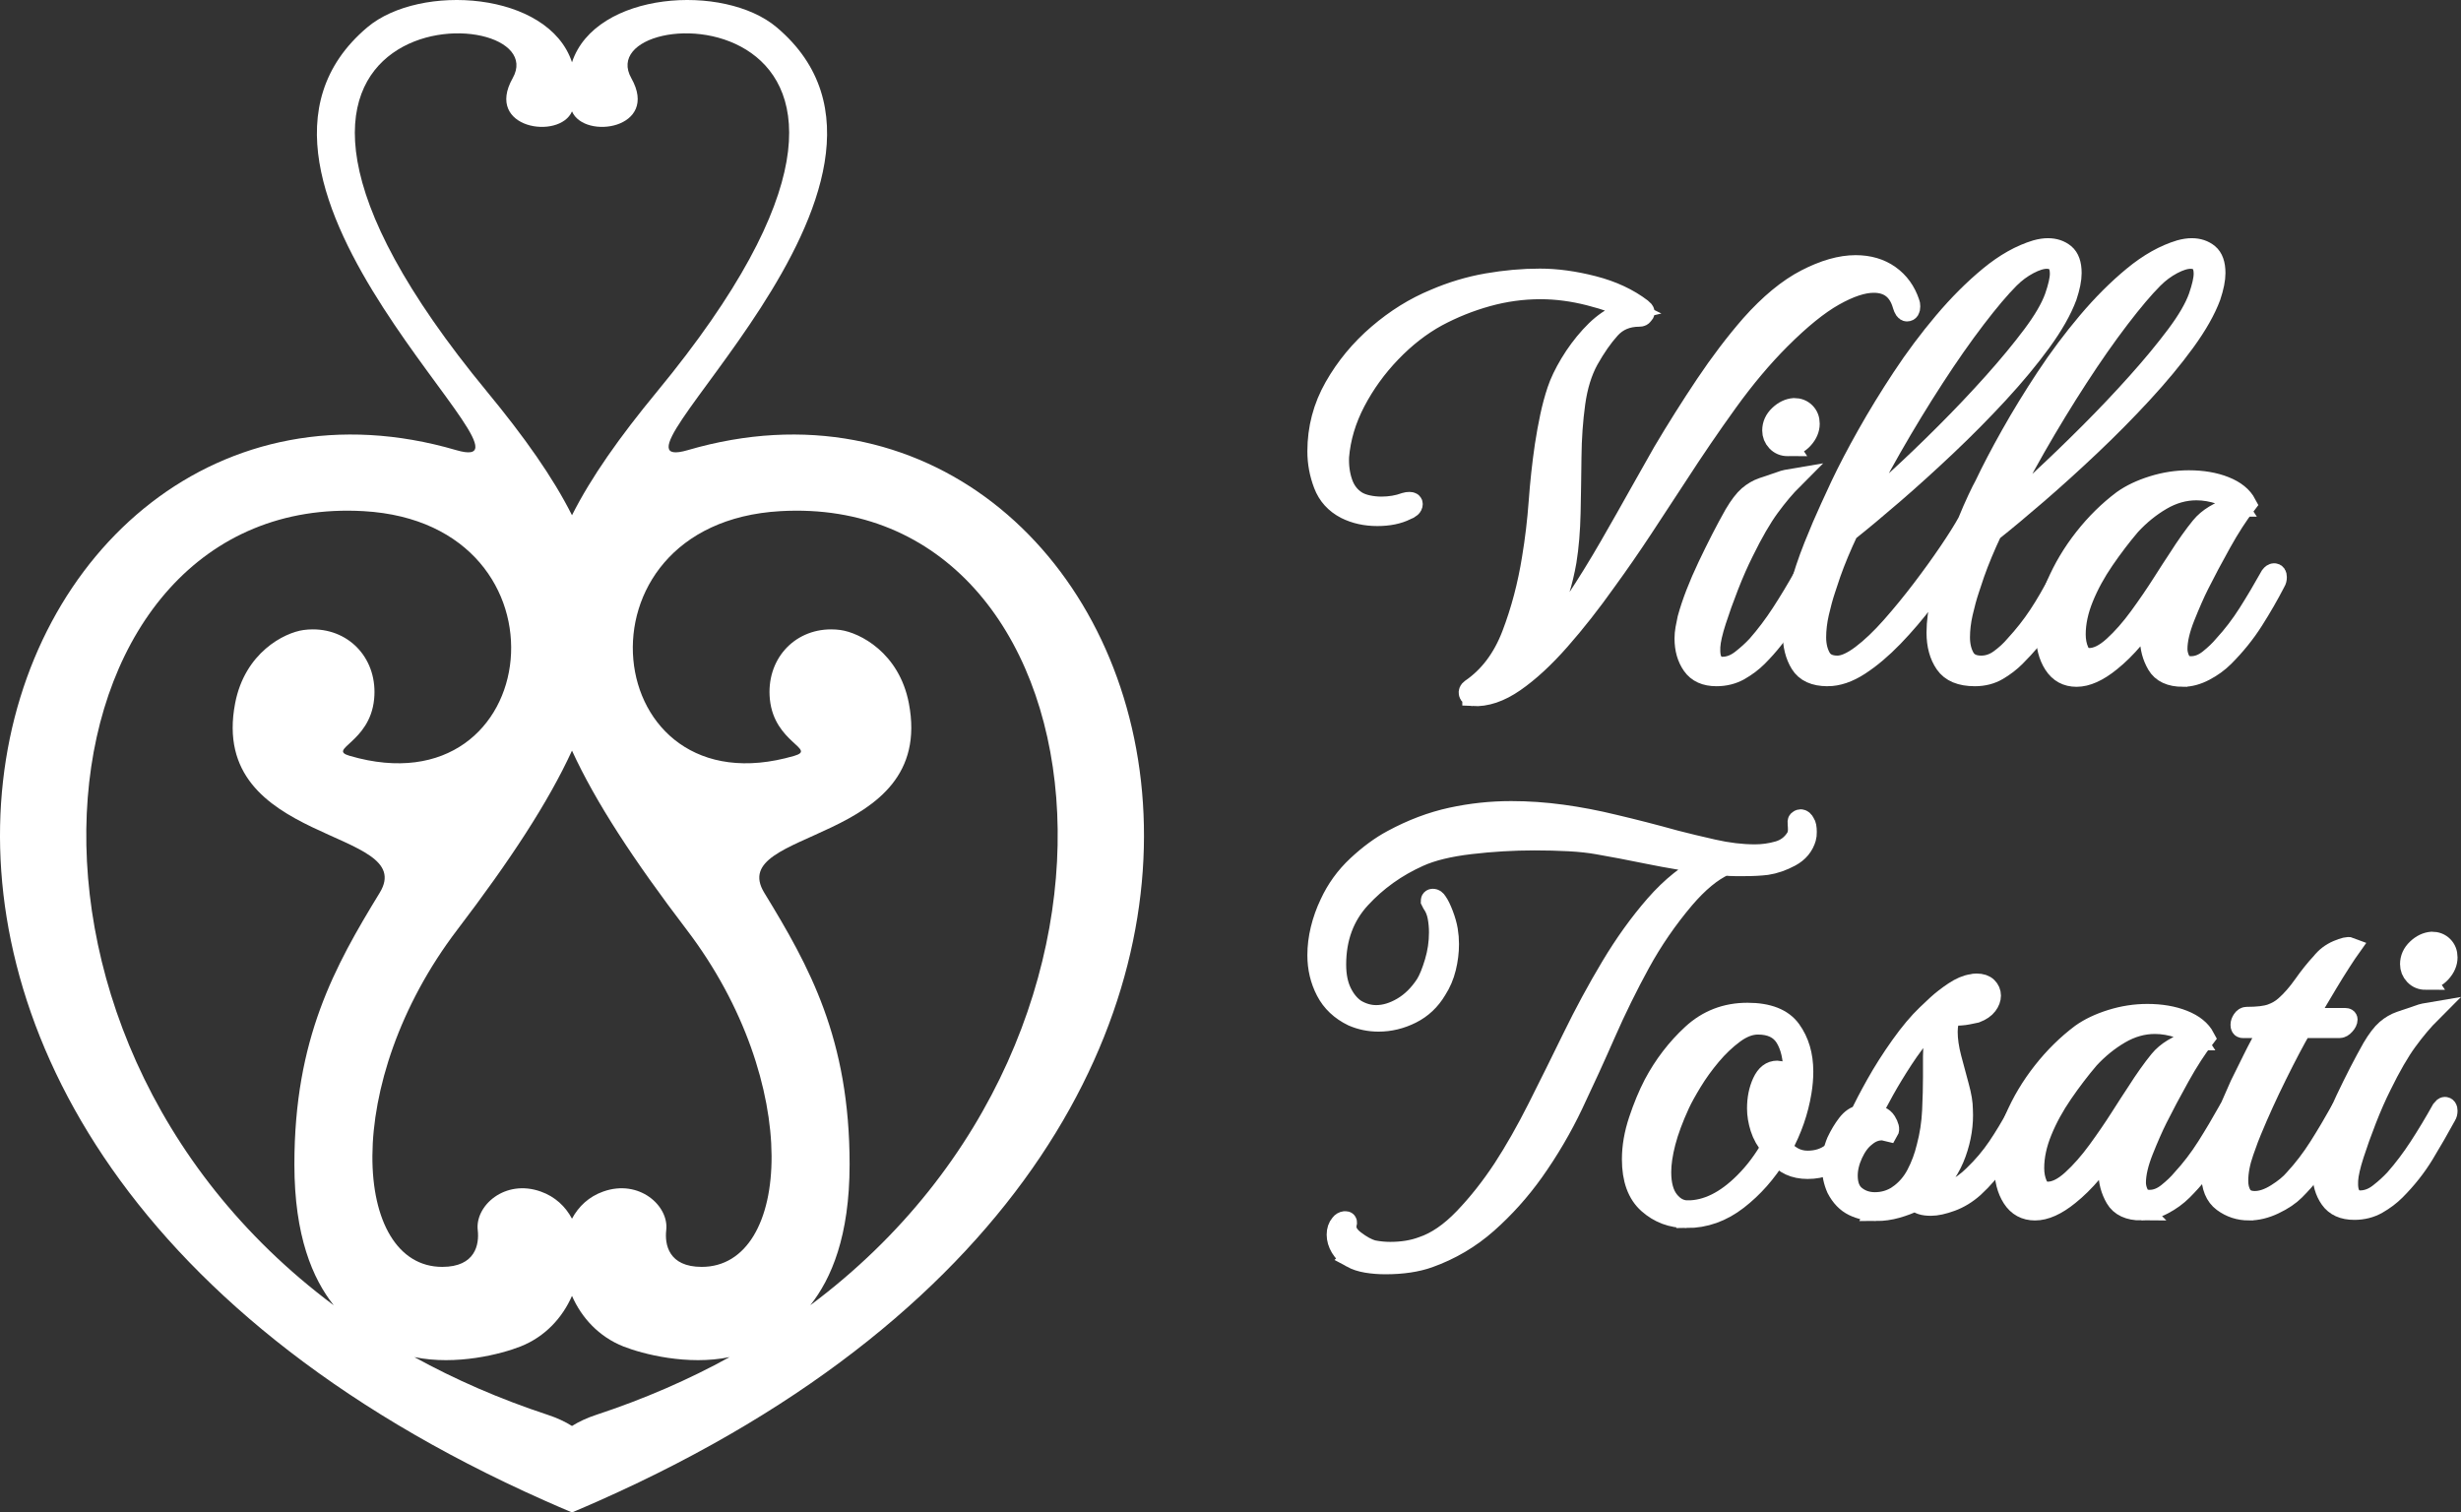 <svg xmlns="http://www.w3.org/2000/svg" id="Livello_2" data-name="Livello 2" viewBox="0 0 714.214 438.939"><rect x="0" y="0" width="714.214" height="438.939" fill="#333333" stroke="none"/><defs><style>      .cls-1, .cls-2, .cls-3 {        fill: #fff;      }      .cls-2 {        stroke-width: 6px;      }      .cls-2, .cls-3 {        stroke: #fff;      }      .cls-3 {        stroke-miterlimit: 10;      }    </style></defs><g id="Layer_1" data-name="Layer 1"><path class="cls-1" d="m199.625,130.63c-30.856,9.02,78.588-78.156,25.767-122.712-15.252-12.866-52.585-10.445-59.391,10.158-6.805-20.602-44.139-23.023-59.391-10.158-52.822,44.557,56.622,131.733,25.767,122.712C-4.178,90.704-90.307,325.156,158.063,435.501c2.607,1.163,5.255,2.305,7.938,3.438,2.683-1.133,5.331-2.275,7.938-3.438,248.37-110.34,162.241-344.797,25.686-304.871Zm-50.834-107.954c-8.29,14.673,13.606,18.015,17.21,9.654,3.604,8.361,25.5,5.018,17.21-9.654-13.46-23.809,103.862-25.898,7.435,91.016-10.812,13.107-19.062,24.755-24.644,35.839-5.582-11.084-13.832-22.731-24.644-35.839C44.929-3.222,162.251-1.133,148.791,22.676Zm-43.238,125.672c62.441,3.589,52.631,87.594-4.062,71.013-6.649-1.943,5.819-3.77,7.082-16.409,1.138-11.381-6.846-20.295-17.778-20.295-.911,0-1.807.06-2.683.181-5.612.775-17.064,6.564-19.877,21.282-7.913,41.396,53.506,36.09,41.96,54.981-13.057,21.367-24.76,42.317-24.76,78.83,0,20.804,5.295,33.156,11.411,40.877C-10.58,298.699,11.013,142.917,105.553,148.348Zm67.449,262.277c-2.638.871-4.988,1.958-7.002,3.221-2.013-1.263-4.359-2.351-7.002-3.221-14.114-4.651-27.015-10.309-38.748-16.772,12.171,2.522,25.263-.886,30.815-3.081,7.168-2.834,12.181-8.386,14.934-14.683,2.753,6.297,7.767,11.849,14.934,14.683,5.552,2.195,18.644,5.602,30.815,3.081-11.733,6.463-24.634,12.121-38.748,16.772Zm30.649-42.951c-9.654,0-10.777-6.544-10.299-10.681.815-7.037-7.857-14.899-18.302-11.179-4.143,1.475-7.143,4.304-9.05,7.872-1.908-3.569-4.908-6.398-9.05-7.872-10.445-3.72-19.117,4.143-18.302,11.179.478,4.138-.644,10.681-10.299,10.681-26.023,0-29.491-53.411,4.369-97.852,15.367-20.169,26.401-36.981,33.282-51.976,6.881,14.995,17.914,31.807,33.282,51.976,33.861,44.441,30.392,97.852,4.369,97.852Zm31.505,11.134c6.116-7.721,11.411-20.074,11.411-40.877,0-36.513-11.703-57.463-24.76-78.83-11.547-18.891,49.872-13.585,41.96-54.981-2.814-14.718-14.265-20.507-19.877-21.282-.876-.121-1.772-.181-2.683-.181-10.933,0-18.916,8.914-17.778,20.295,1.263,12.639,13.731,14.466,7.082,16.409-56.693,16.58-66.503-67.424-4.062-71.013,94.54-5.431,116.134,150.352,8.708,230.46Z"></path><g><g><path class="cls-3" d="m427.378,201.925c-.567,0-.907-.227-1.019-.679-.114-.454.056-.849.51-1.187,5.315-3.621,9.303-8.908,11.961-15.864,2.656-6.957,4.608-14.337,5.854-22.142.904-5.43,1.553-10.885,1.951-16.373.395-5.485.989-10.944,1.782-16.373.45-2.94.96-5.739,1.527-8.398.564-2.656,1.243-5.175,2.036-7.55.789-2.376,2.036-4.977,3.732-7.806,1.696-2.825,3.648-5.456,5.854-7.889,2.205-2.431,4.437-4.268,6.702-5.514,1.921-1.13,3.619-1.866,5.09-2.206-3.168-1.583-7.184-2.995-12.047-4.241-4.865-1.244-9.615-1.867-14.252-1.867-5.205,0-10.35.708-15.439,2.122-5.091,1.415-9.956,3.367-14.592,5.853-4.751,2.603-9.221,6.082-13.404,10.435-4.186,4.356-7.635,9.136-10.35,14.337-2.715,5.203-4.301,10.519-4.751,15.949-.114,2.714.225,5.233,1.018,7.55.79,2.32,2.148,4.1,4.072,5.344.904.567,2.007.992,3.309,1.273,1.299.284,2.629.423,3.987.423,2.486,0,4.806-.395,6.957-1.187.339-.111.734-.169,1.187-.169.564,0,.848.169.848.509,0,.679-.622,1.246-1.866,1.696-2.263,1.132-5.033,1.697-8.313,1.697-3.394,0-6.447-.679-9.162-2.036-3.054-1.583-5.175-3.929-6.363-7.042-1.187-3.11-1.782-6.304-1.782-9.586,0-6.673,1.639-12.896,4.921-18.664,3.279-5.768,7.492-10.858,12.64-15.269,5.146-4.412,10.604-7.806,16.373-10.181,4.976-2.148,10.066-3.675,15.27-4.581,5.201-.904,10.291-1.357,15.269-1.357,4.862,0,10.038.708,15.525,2.121,5.486,1.416,10.151,3.593,13.999,6.533.904.679,1.018,1.246.339,1.696-.114.34-.454.509-1.018.509-3.508,0-6.337,1.189-8.483,3.563-2.151,2.375-4.242,5.373-6.278,8.992-1.925,3.508-3.224,7.72-3.902,12.641-.679,4.92-1.048,10.124-1.103,15.609-.059,5.488-.143,10.859-.254,16.119-.114,5.26-.509,9.984-1.187,14.166-1.019,5.883-2.773,11.597-5.26,17.138-2.49,5.543-6.278,10.578-11.368,15.1,2.826-1.019,5.88-3.364,9.162-7.041,3.28-3.675,6.644-8.115,10.095-13.319,3.449-5.202,6.787-10.605,10.011-16.204,3.224-5.6,6.193-10.83,8.908-15.695,2.715-4.862,4.921-8.765,6.617-11.707,3.959-6.673,8.059-13.176,12.301-19.513,4.241-6.334,8.624-12.102,13.149-17.305,5.43-6.108,10.775-10.519,16.035-13.234,5.259-2.715,10.037-4.072,14.336-4.072,3.845,0,7.126.962,9.841,2.885,2.715,1.925,4.637,4.581,5.77,7.973.111.228.169.568.169,1.019,0,.906-.284,1.357-.848,1.357-.454,0-.849-.565-1.189-1.697-1.246-4.411-4.071-6.617-8.483-6.617-3.167,0-7.014,1.273-11.537,3.818-4.526,2.545-9.729,6.76-15.61,12.64-5.203,5.205-10.293,11.257-15.269,18.155-4.979,6.901-9.841,14.027-14.592,21.378-3.394,5.205-6.787,10.38-10.181,15.525-3.394,5.149-6.901,10.21-10.519,15.186-4.411,6.222-8.881,11.906-13.404,17.051-4.525,5.148-8.907,9.192-13.149,12.131-4.242,2.94-8.287,4.298-12.131,4.072Z"></path><path class="cls-2" d="m427.378,201.925c-.567,0-.907-.227-1.019-.679-.114-.454.056-.849.51-1.187,5.315-3.621,9.303-8.908,11.961-15.864,2.656-6.957,4.608-14.337,5.854-22.142.904-5.43,1.553-10.885,1.951-16.373.395-5.485.989-10.944,1.782-16.373.45-2.94.96-5.739,1.527-8.398.564-2.656,1.243-5.175,2.036-7.55.789-2.376,2.036-4.977,3.732-7.806,1.696-2.825,3.648-5.456,5.854-7.889,2.205-2.431,4.437-4.268,6.702-5.514,1.921-1.13,3.619-1.866,5.09-2.206-3.168-1.583-7.184-2.995-12.047-4.241-4.865-1.244-9.615-1.867-14.252-1.867-5.205,0-10.35.708-15.439,2.122-5.091,1.415-9.956,3.367-14.592,5.853-4.751,2.603-9.221,6.082-13.404,10.435-4.186,4.356-7.635,9.136-10.35,14.337-2.715,5.203-4.301,10.519-4.751,15.949-.114,2.714.225,5.233,1.018,7.55.79,2.32,2.148,4.1,4.072,5.344.904.567,2.007.992,3.309,1.273,1.299.284,2.629.423,3.987.423,2.486,0,4.806-.395,6.957-1.187.339-.111.734-.169,1.187-.169.564,0,.848.169.848.509,0,.679-.622,1.246-1.866,1.696-2.263,1.132-5.033,1.697-8.313,1.697-3.394,0-6.447-.679-9.162-2.036-3.054-1.583-5.175-3.929-6.363-7.042-1.187-3.11-1.782-6.304-1.782-9.586,0-6.673,1.639-12.896,4.921-18.664,3.279-5.768,7.492-10.858,12.64-15.269,5.146-4.412,10.604-7.806,16.373-10.181,4.976-2.148,10.066-3.675,15.27-4.581,5.201-.904,10.291-1.357,15.269-1.357,4.862,0,10.038.708,15.525,2.121,5.486,1.416,10.151,3.593,13.999,6.533.904.679,1.018,1.246.339,1.696-.114.34-.454.509-1.018.509-3.508,0-6.337,1.189-8.483,3.563-2.151,2.375-4.242,5.373-6.278,8.992-1.925,3.508-3.224,7.72-3.902,12.641-.679,4.92-1.048,10.124-1.103,15.609-.059,5.488-.143,10.859-.254,16.119-.114,5.26-.509,9.984-1.187,14.166-1.019,5.883-2.773,11.597-5.26,17.138-2.49,5.543-6.278,10.578-11.368,15.1,2.826-1.019,5.88-3.364,9.162-7.041,3.28-3.675,6.644-8.115,10.095-13.319,3.449-5.202,6.787-10.605,10.011-16.204,3.224-5.6,6.193-10.83,8.908-15.695,2.715-4.862,4.921-8.765,6.617-11.707,3.959-6.673,8.059-13.176,12.301-19.513,4.241-6.334,8.624-12.102,13.149-17.305,5.43-6.108,10.775-10.519,16.035-13.234,5.259-2.715,10.037-4.072,14.336-4.072,3.845,0,7.126.962,9.841,2.885,2.715,1.925,4.637,4.581,5.77,7.973.111.228.169.568.169,1.019,0,.906-.284,1.357-.848,1.357-.454,0-.849-.565-1.189-1.697-1.246-4.411-4.071-6.617-8.483-6.617-3.167,0-7.014,1.273-11.537,3.818-4.526,2.545-9.729,6.76-15.61,12.64-5.203,5.205-10.293,11.257-15.269,18.155-4.979,6.901-9.841,14.027-14.592,21.378-3.394,5.205-6.787,10.38-10.181,15.525-3.394,5.149-6.901,10.21-10.519,15.186-4.411,6.222-8.881,11.906-13.404,17.051-4.525,5.148-8.907,9.192-13.149,12.131-4.242,2.94-8.287,4.298-12.131,4.072Z"></path><path class="cls-3" d="m498.13,196.156c-3.168,0-5.488-1.045-6.957-3.139-1.471-2.091-2.205-4.665-2.205-7.72,0-.904.084-1.837.254-2.799.169-.959.366-1.951.593-2.969,1.244-4.522,3.194-9.586,5.854-15.185,2.656-5.6,5.23-10.605,7.72-15.016,1.469-2.486,2.825-4.268,4.072-5.344,1.243-1.074,2.6-1.866,4.071-2.376,1.469-.509,3.224-1.103,5.26-1.781.565-.226,1.13-.395,1.697-.51.564-.111,1.187-.225,1.866-.339-2.264,2.264-4.555,4.978-6.872,8.143-2.32,3.168-4.835,7.524-7.55,13.065-1.471,2.942-2.914,6.222-4.327,9.841-1.416,3.621-2.63,7.014-3.648,10.18-1.019,3.168-1.586,5.658-1.696,7.466-.115,2.15.169,3.677.848,4.581.679.906,1.583,1.357,2.715,1.357,1.922,0,3.759-.679,5.514-2.036,1.752-1.357,3.309-2.77,4.667-4.242,2.486-2.825,4.835-5.937,7.042-9.332,2.205-3.392,4.382-7.011,6.532-10.858.34-.45.62-.679.849-.679.45,0,.679.34.679,1.019,0,.567-.114,1.018-.34,1.356-2.036,3.733-4.186,7.466-6.447,11.198-2.264,3.733-5.035,7.241-8.313,10.521-1.472,1.471-3.198,2.772-5.175,3.902-1.98,1.129-4.215,1.696-6.702,1.696Zm20.742-66.765c-1.307,0-2.375-.446-3.208-1.336-.833-.891-1.246-1.93-1.246-3.118,0-1.66.652-3.116,1.96-4.364,1.303-1.246,2.731-1.93,4.276-2.05,1.305,0,2.373.416,3.204,1.249.833.832,1.249,1.901,1.249,3.204,0,1.545-.626,3.002-1.872,4.367-1.246,1.365-2.701,2.046-4.364,2.046Z"></path><path class="cls-2" d="m498.13,196.156c-3.168,0-5.488-1.045-6.957-3.139-1.471-2.091-2.205-4.665-2.205-7.72,0-.904.084-1.837.254-2.799.169-.959.366-1.951.593-2.969,1.244-4.522,3.194-9.586,5.854-15.185,2.656-5.6,5.23-10.605,7.72-15.016,1.469-2.486,2.825-4.268,4.072-5.344,1.243-1.074,2.6-1.866,4.071-2.376,1.469-.509,3.224-1.103,5.26-1.781.565-.226,1.13-.395,1.697-.51.564-.111,1.187-.225,1.866-.339-2.264,2.264-4.555,4.978-6.872,8.143-2.32,3.168-4.835,7.524-7.55,13.065-1.471,2.942-2.914,6.222-4.327,9.841-1.416,3.621-2.63,7.014-3.648,10.18-1.019,3.168-1.586,5.658-1.696,7.466-.115,2.15.169,3.677.848,4.581.679.906,1.583,1.357,2.715,1.357,1.922,0,3.759-.679,5.514-2.036,1.752-1.357,3.309-2.77,4.667-4.242,2.486-2.825,4.835-5.937,7.042-9.332,2.205-3.392,4.382-7.011,6.532-10.858.34-.45.62-.679.849-.679.45,0,.679.34.679,1.019,0,.567-.114,1.018-.34,1.356-2.036,3.733-4.186,7.466-6.447,11.198-2.264,3.733-5.035,7.241-8.313,10.521-1.472,1.471-3.198,2.772-5.175,3.902-1.98,1.129-4.215,1.696-6.702,1.696Zm20.742-66.765c-1.307,0-2.375-.446-3.208-1.336-.833-.891-1.246-1.93-1.246-3.118,0-1.66.652-3.116,1.96-4.364,1.303-1.246,2.731-1.93,4.276-2.05,1.305,0,2.373.416,3.204,1.249.833.832,1.249,1.901,1.249,3.204,0,1.545-.626,3.002-1.872,4.367-1.246,1.365-2.701,2.046-4.364,2.046Z"></path><path class="cls-3" d="m530.366,196.156c-3.732,0-6.336-1.187-7.805-3.562-1.471-2.376-2.206-5.316-2.206-8.823,0-3.732.594-7.805,1.782-12.216,1.187-4.412,2.63-8.739,4.327-12.98,1.697-4.242,3.28-7.945,4.751-11.114,1.469-3.165,2.486-5.371,3.054-6.617,2.036-4.297,4.581-9.162,7.636-14.592,3.054-5.429,6.447-10.97,10.18-16.627,3.733-5.655,7.747-11.028,12.047-16.119,4.297-5.09,8.708-9.501,13.234-13.234,4.522-3.732,9.048-6.277,13.573-7.635,1.244-.34,2.376-.509,3.394-.509,1.922,0,3.534.538,4.835,1.612,1.3,1.076,1.952,2.913,1.952,5.514,0,1.811-.454,4.072-1.357,6.786-1.471,3.961-3.961,8.344-7.466,13.15-3.507,4.81-7.635,9.786-12.386,14.931-4.751,5.149-9.756,10.21-15.016,15.186-5.26,4.978-10.379,9.616-15.355,13.913-4.978,4.3-9.391,7.975-13.234,11.028-1.018,2.15-1.951,4.242-2.799,6.278-.849,2.035-1.612,4.016-2.291,5.937-.34,1.019-.849,2.546-1.527,4.581-.679,2.036-1.301,4.301-1.866,6.787-.567,2.49-.849,4.865-.849,7.126,0,2.265.451,4.215,1.357,5.854.904,1.641,2.545,2.46,4.921,2.46,1.922,0,4.268-1.045,7.041-3.139,2.77-2.091,5.655-4.835,8.653-8.229,2.995-3.394,5.937-6.983,8.822-10.774,2.885-3.789,5.514-7.437,7.89-10.944,2.375-3.505,4.183-6.389,5.429-8.653,1.019-2.486,1.979-4.692,2.885-6.617.904-1.921,1.583-3.279,2.036-4.072,2.036-4.297,4.581-9.162,7.635-14.592,3.055-5.429,6.448-10.97,10.181-16.627,3.732-5.655,7.746-11.028,12.047-16.119,4.297-5.09,8.708-9.502,13.234-13.234,4.522-3.732,9.047-6.277,13.573-7.635,1.244-.34,2.375-.509,3.394-.509,1.921,0,3.533.538,4.835,1.612,1.299,1.076,1.951,2.913,1.951,5.514,0,1.811-.452,4.072-1.356,6.786-1.472,3.961-3.961,8.344-7.466,13.15-3.507,4.81-7.636,9.786-12.386,14.931-4.751,5.149-9.756,10.21-15.016,15.186-5.26,4.978-10.379,9.616-15.355,13.913-4.979,4.3-9.391,7.975-13.234,11.028-1.017,2.15-1.952,4.242-2.799,6.277-.849,2.036-1.613,4.017-2.291,5.938-.34,1.019-.849,2.546-1.527,4.581-.679,2.036-1.301,4.301-1.866,6.787-.567,2.49-.849,4.865-.849,7.126,0,2.265.45,4.215,1.357,5.854.904,1.641,2.545,2.46,4.921,2.46,1.921,0,3.732-.621,5.429-1.866,1.697-1.244,3.166-2.601,4.411-4.072,2.601-2.826,4.892-5.74,6.873-8.739,1.978-2.995,3.928-6.362,5.853-10.095.451-.79.79-1.187,1.019-1.187.225,0,.339.34.339,1.017,0,1.019-.227,2.095-.679,3.225-2.15,3.961-4.1,7.295-5.853,10.01-1.756,2.715-4.271,5.713-7.551,8.993-1.471,1.471-3.167,2.773-5.09,3.902-1.925,1.129-4.13,1.696-6.617,1.696-4.072,0-6.93-1.187-8.568-3.562-1.641-2.376-2.46-5.371-2.46-8.993,0-3.054.45-6.418,1.357-10.095.904-3.674,1.978-7.267,3.224-10.774-2.375,3.507-5.035,7.211-7.975,11.114-2.942,3.902-6.052,7.55-9.332,10.944-3.281,3.392-6.532,6.137-9.755,8.229-3.224,2.094-6.308,3.138-9.248,3.138Zm7.805-45.81c3.505-3.054,7.577-6.702,12.217-10.944,4.636-4.241,9.387-8.794,14.252-13.659,4.862-4.861,9.473-9.726,13.829-14.592,4.353-4.861,8.143-9.442,11.367-13.743,3.225-4.297,5.4-8.03,6.533-11.198,1.019-2.94,1.527-5.201,1.527-6.786,0-2.94-1.302-4.412-3.902-4.412-1.471,0-3.224.539-5.26,1.612-2.036,1.077-3.903,2.46-5.6,4.158-2.715,2.714-5.997,6.59-9.841,11.621-3.847,5.035-7.863,10.775-12.047,17.222-4.186,6.447-8.286,13.178-12.3,20.19-4.017,7.016-7.609,13.858-10.775,20.53Zm41.739,0c3.619-3.054,7.72-6.702,12.301-10.944,4.581-4.241,9.303-8.794,14.167-13.659,4.862-4.861,9.473-9.726,13.827-14.592,4.354-4.861,8.145-9.442,11.368-13.743,3.224-4.297,5.4-8.03,6.533-11.198,1.018-2.94,1.526-5.201,1.526-6.786,0-2.94-1.301-4.412-3.902-4.412-1.471,0-3.224.539-5.26,1.612-2.036,1.077-3.902,2.46-5.599,4.158-2.715,2.714-5.997,6.59-9.841,11.621-3.847,5.035-7.863,10.775-12.047,17.222-4.186,6.447-8.287,13.178-12.301,20.19-4.016,7.016-7.609,13.858-10.774,20.53Z"></path><path class="cls-2" d="m530.366,196.156c-3.732,0-6.336-1.187-7.805-3.562-1.471-2.376-2.206-5.316-2.206-8.823,0-3.732.594-7.805,1.782-12.216,1.187-4.412,2.63-8.739,4.327-12.98,1.697-4.242,3.28-7.945,4.751-11.114,1.469-3.165,2.486-5.371,3.054-6.617,2.036-4.297,4.581-9.162,7.636-14.592,3.054-5.429,6.447-10.97,10.18-16.627,3.733-5.655,7.747-11.028,12.047-16.119,4.297-5.09,8.708-9.501,13.234-13.234,4.522-3.732,9.048-6.277,13.573-7.635,1.244-.34,2.376-.509,3.394-.509,1.922,0,3.534.538,4.835,1.612,1.3,1.076,1.952,2.913,1.952,5.514,0,1.811-.454,4.072-1.357,6.786-1.471,3.961-3.961,8.344-7.466,13.15-3.507,4.81-7.635,9.786-12.386,14.931-4.751,5.149-9.756,10.21-15.016,15.186-5.26,4.978-10.379,9.616-15.355,13.913-4.978,4.3-9.391,7.975-13.234,11.028-1.018,2.15-1.951,4.242-2.799,6.278-.849,2.035-1.612,4.016-2.291,5.937-.34,1.019-.849,2.546-1.527,4.581-.679,2.036-1.301,4.301-1.866,6.787-.567,2.49-.849,4.865-.849,7.126,0,2.265.451,4.215,1.357,5.854.904,1.641,2.545,2.46,4.921,2.46,1.922,0,4.268-1.045,7.041-3.139,2.77-2.091,5.655-4.835,8.653-8.229,2.995-3.394,5.937-6.983,8.822-10.774,2.885-3.789,5.514-7.437,7.89-10.944,2.375-3.505,4.183-6.389,5.429-8.653,1.019-2.486,1.979-4.692,2.885-6.617.904-1.921,1.583-3.279,2.036-4.072,2.036-4.297,4.581-9.162,7.635-14.592,3.055-5.429,6.448-10.97,10.181-16.627,3.732-5.655,7.746-11.028,12.047-16.119,4.297-5.09,8.708-9.502,13.234-13.234,4.522-3.732,9.047-6.277,13.573-7.635,1.244-.34,2.375-.509,3.394-.509,1.921,0,3.533.538,4.835,1.612,1.299,1.076,1.951,2.913,1.951,5.514,0,1.811-.452,4.072-1.356,6.786-1.472,3.961-3.961,8.344-7.466,13.15-3.507,4.81-7.636,9.786-12.386,14.931-4.751,5.149-9.756,10.21-15.016,15.186-5.26,4.978-10.379,9.616-15.355,13.913-4.979,4.3-9.391,7.975-13.234,11.028-1.017,2.15-1.952,4.242-2.799,6.277-.849,2.036-1.613,4.017-2.291,5.938-.34,1.019-.849,2.546-1.527,4.581-.679,2.036-1.301,4.301-1.866,6.787-.567,2.49-.849,4.865-.849,7.126,0,2.265.45,4.215,1.357,5.854.904,1.641,2.545,2.46,4.921,2.46,1.921,0,3.732-.621,5.429-1.866,1.697-1.244,3.166-2.601,4.411-4.072,2.601-2.826,4.892-5.74,6.873-8.739,1.978-2.995,3.928-6.362,5.853-10.095.451-.79.79-1.187,1.019-1.187.225,0,.339.34.339,1.017,0,1.019-.227,2.095-.679,3.225-2.15,3.961-4.1,7.295-5.853,10.01-1.756,2.715-4.271,5.713-7.551,8.993-1.471,1.471-3.167,2.773-5.09,3.902-1.925,1.129-4.13,1.696-6.617,1.696-4.072,0-6.93-1.187-8.568-3.562-1.641-2.376-2.46-5.371-2.46-8.993,0-3.054.45-6.418,1.357-10.095.904-3.674,1.978-7.267,3.224-10.774-2.375,3.507-5.035,7.211-7.975,11.114-2.942,3.902-6.052,7.55-9.332,10.944-3.281,3.392-6.532,6.137-9.755,8.229-3.224,2.094-6.308,3.138-9.248,3.138Zm7.805-45.81c3.505-3.054,7.577-6.702,12.217-10.944,4.636-4.241,9.387-8.794,14.252-13.659,4.862-4.861,9.473-9.726,13.829-14.592,4.353-4.861,8.143-9.442,11.367-13.743,3.225-4.297,5.4-8.03,6.533-11.198,1.019-2.94,1.527-5.201,1.527-6.786,0-2.94-1.302-4.412-3.902-4.412-1.471,0-3.224.539-5.26,1.612-2.036,1.077-3.903,2.46-5.6,4.158-2.715,2.714-5.997,6.59-9.841,11.621-3.847,5.035-7.863,10.775-12.047,17.222-4.186,6.447-8.286,13.178-12.3,20.19-4.017,7.016-7.609,13.858-10.775,20.53Zm41.739,0c3.619-3.054,7.72-6.702,12.301-10.944,4.581-4.241,9.303-8.794,14.167-13.659,4.862-4.861,9.473-9.726,13.827-14.592,4.354-4.861,8.145-9.442,11.368-13.743,3.224-4.297,5.4-8.03,6.533-11.198,1.018-2.94,1.526-5.201,1.526-6.786,0-2.94-1.301-4.412-3.902-4.412-1.471,0-3.224.539-5.26,1.612-2.036,1.077-3.902,2.46-5.599,4.158-2.715,2.714-5.997,6.59-9.841,11.621-3.847,5.035-7.863,10.775-12.047,17.222-4.186,6.447-8.287,13.178-12.301,20.19-4.016,7.016-7.609,13.858-10.774,20.53Z"></path><path class="cls-3" d="m633.524,196.326c-3.621,0-6.108-1.162-7.466-3.478-1.357-2.318-2.036-4.892-2.036-7.72,0-.565.086-1.553.254-2.969.17-1.413.366-2.741.594-3.988-1.585,2.151-3.478,4.526-5.684,7.127-2.206,2.603-4.44,4.808-6.702,6.616-3.622,2.943-6.901,4.412-9.841,4.412-2.83,0-5.005-1.187-6.533-3.564-1.527-2.375-2.291-5.371-2.291-8.992,0-4.637,1.019-9.332,3.055-14.083,2.035-4.751,4.721-9.246,8.059-13.489,3.335-4.241,7.042-7.889,11.113-10.944,2.376-1.696,5.287-3.081,8.739-4.157,3.449-1.074,6.927-1.612,10.434-1.612,3.959,0,7.437.594,10.435,1.782,2.996,1.187,5.061,2.858,6.193,5.005-2.375,3.054-4.81,6.815-7.296,11.283-2.49,4.47-4.64,8.513-6.447,12.131-1.246,2.49-2.603,5.573-4.072,9.248-1.471,3.677-2.206,6.815-2.206,9.416,0,1.132.281,2.265.849,3.394.565,1.132,1.639,1.696,3.224,1.696,1.809,0,3.564-.679,5.26-2.036,1.697-1.357,3.11-2.714,4.242-4.071,2.601-2.826,4.976-5.938,7.126-9.332,2.148-3.394,4.297-7.012,6.447-10.859.34-.45.679-.679,1.019-.679.45,0,.679.34.679,1.019,0,.567-.115,1.018-.34,1.357-1.925,3.732-4.072,7.465-6.447,11.198-2.375,3.732-5.205,7.24-8.483,10.519-1.586,1.585-3.452,2.942-5.6,4.071-2.15,1.13-4.241,1.697-6.277,1.697Zm-27.147-5.26c2.148,0,4.497-1.158,7.041-3.478,2.545-2.318,5.031-5.146,7.465-8.483,2.431-3.336,4.637-6.56,6.617-9.672,1.979-3.11,3.534-5.514,4.667-7.21,2.375-3.733,4.581-6.842,6.617-9.332,2.036-2.486,5.201-4.411,9.501-5.768.226,0,.424-.027.594-.086.17-.055.366-.084.594-.084-1.019-1.583-2.715-2.77-5.091-3.564-2.375-.79-4.695-1.187-6.956-1.187-3.507,0-6.901.962-10.181,2.885-3.282,1.925-6.277,4.355-8.992,7.296-2.603,3.054-5.148,6.391-7.635,10.01-2.49,3.622-4.497,7.296-6.024,11.029-1.526,3.732-2.291,7.295-2.291,10.689,0,1.81.311,3.422.933,4.835.62,1.415,1.668,2.121,3.139,2.121"></path><path class="cls-2" d="m633.524,196.326c-3.621,0-6.108-1.162-7.466-3.478-1.357-2.318-2.036-4.892-2.036-7.72,0-.565.086-1.553.254-2.969.17-1.413.366-2.741.594-3.988-1.585,2.151-3.478,4.526-5.684,7.127-2.206,2.603-4.44,4.808-6.702,6.616-3.622,2.943-6.901,4.412-9.841,4.412-2.83,0-5.005-1.187-6.533-3.564-1.527-2.375-2.291-5.371-2.291-8.992,0-4.637,1.019-9.332,3.055-14.083,2.035-4.751,4.721-9.246,8.059-13.489,3.335-4.241,7.042-7.889,11.113-10.944,2.376-1.696,5.287-3.081,8.739-4.157,3.449-1.074,6.927-1.612,10.434-1.612,3.959,0,7.437.594,10.435,1.782,2.996,1.187,5.061,2.858,6.193,5.005-2.375,3.054-4.81,6.815-7.296,11.283-2.49,4.47-4.64,8.513-6.447,12.131-1.246,2.49-2.603,5.573-4.072,9.248-1.471,3.677-2.206,6.815-2.206,9.416,0,1.132.281,2.265.849,3.394.565,1.132,1.639,1.696,3.224,1.696,1.809,0,3.564-.679,5.26-2.036,1.697-1.357,3.11-2.714,4.242-4.071,2.601-2.826,4.976-5.938,7.126-9.332,2.148-3.394,4.297-7.012,6.447-10.859.34-.45.679-.679,1.019-.679.45,0,.679.34.679,1.019,0,.567-.115,1.018-.34,1.357-1.925,3.732-4.072,7.465-6.447,11.198-2.375,3.732-5.205,7.24-8.483,10.519-1.586,1.585-3.452,2.942-5.6,4.071-2.15,1.13-4.241,1.697-6.277,1.697Zm-27.147-5.26c2.148,0,4.497-1.158,7.041-3.478,2.545-2.318,5.031-5.146,7.465-8.483,2.431-3.336,4.637-6.56,6.617-9.672,1.979-3.11,3.534-5.514,4.667-7.21,2.375-3.733,4.581-6.842,6.617-9.332,2.036-2.486,5.201-4.411,9.501-5.768.226,0,.424-.027.594-.086.17-.055.366-.084.594-.084-1.019-1.583-2.715-2.77-5.091-3.564-2.375-.79-4.695-1.187-6.956-1.187-3.507,0-6.901.962-10.181,2.885-3.282,1.925-6.277,4.355-8.992,7.296-2.603,3.054-5.148,6.391-7.635,10.01-2.49,3.622-4.497,7.296-6.024,11.029-1.526,3.732-2.291,7.295-2.291,10.689,0,1.81.311,3.422.933,4.835.62,1.415,1.668,2.121,3.139,2.121Z"></path></g><g><path class="cls-3" d="m392.257,364.944c-1.357-.679-2.405-1.641-3.139-2.885-.737-1.246-1.103-2.489-1.103-3.732,0-1.246.34-2.264,1.019-3.054.339-.454.763-.708,1.273-.764.509-.057.648.197.423.764-.339,1.696.451,3.279,2.376,4.751,1.921,1.468,3.674,2.43,5.26,2.884,1.696.34,3.394.509,5.09.509,3.505,0,6.617-.509,9.332-1.526,4.072-1.357,8.115-4.131,12.131-8.314,4.014-4.184,7.775-8.934,11.283-14.252,3.394-5.201,6.758-11.114,10.095-17.731,3.336-6.617,6.729-13.459,10.181-20.529,3.449-7.069,7.153-13.913,11.113-20.53,3.959-6.617,8.23-12.556,12.811-17.815,4.581-5.26,9.642-9.303,15.185-12.131-5.543-.679-11.227-1.612-17.051-2.8-5.827-1.187-10.719-2.121-14.677-2.799-2.489-.45-5.318-.763-8.483-.933-3.168-.17-6.506-.254-10.011-.254-6.222,0-12.444.368-18.663,1.103-6.222.737-11.199,1.951-14.932,3.648-6.561,2.942-12.216,6.985-16.967,12.131-4.751,5.148-7.126,11.566-7.126,19.257,0,3.168.536,5.854,1.612,8.059,1.074,2.206,2.46,3.876,4.157,5.005,1.922,1.132,3.902,1.697,5.938,1.697,2.487,0,5.032-.764,7.635-2.291,2.601-1.527,4.862-3.759,6.787-6.703.904-1.469,1.782-3.619,2.63-6.447.848-2.826,1.272-5.71,1.272-8.653,0-1.583-.143-3.11-.424-4.581-.284-1.469-.822-2.77-1.611-3.902l-.34-.679c0-.339.17-.509.509-.509.45,0,.849.284,1.187.849.565.792,1.159,2.009,1.782,3.647.621,1.642,1.045,3.139,1.273,4.497.111.679.196,1.357.254,2.036.055.679.084,1.357.084,2.036,0,2.265-.284,4.554-.849,6.872-.566,2.32-1.471,4.44-2.714,6.363-1.811,3.054-4.242,5.344-7.296,6.872-3.055,1.527-6.222,2.291-9.502,2.291-2.603,0-5.09-.509-7.466-1.527-3.507-1.696-6.081-4.127-7.719-7.295-1.641-3.166-2.46-6.617-2.46-10.351,0-2.486.311-5.005.933-7.55.62-2.545,1.498-5.005,2.63-7.38,1.921-4.184,4.58-7.861,7.975-11.029,3.392-3.165,6.786-5.654,10.18-7.465,5.655-3.054,11.339-5.201,17.052-6.447,5.71-1.244,11.508-1.867,17.391-1.867,4.861,0,9.782.34,14.761,1.019,4.976.679,10.011,1.641,15.1,2.885,5.768,1.357,11.707,2.884,17.815,4.581,3.054.792,6.702,1.669,10.944,2.629,4.242.962,8.285,1.442,12.131,1.442,2.262,0,4.497-.31,6.703-.933,2.205-.62,3.928-1.892,5.174-3.817.451-.679.679-1.527.679-2.545,0-.565-.029-1.103-.084-1.613-.059-.509-.029-.818.084-.933.225-.225.451-.339.679-.339.451,0,.849.339,1.187,1.018.34.454.509,1.302.509,2.545,0,.793-.057,1.357-.169,1.697-.679,2.375-2.179,4.186-4.497,5.43-2.32,1.246-4.61,2.035-6.872,2.375-.907.114-1.895.199-2.969.254-1.076.059-2.179.084-3.308.084h-2.885c-1.019,0-2.036-.055-3.054-.169-3.733,1.696-7.636,4.92-11.707,9.671-4.979,5.883-9.277,12.131-12.896,18.748-3.621,6.617-6.956,13.404-10.011,20.36-3.054,6.957-6.193,13.829-9.416,20.615-3.224,6.787-7.042,13.293-11.453,19.513-3.961,5.543-8.428,10.519-13.404,14.931-4.978,4.411-10.633,7.746-16.967,10.011-3.507,1.244-7.693,1.866-12.556,1.866-1.925,0-3.732-.143-5.43-.424-1.696-.284-3.168-.763-4.411-1.442Z"></path><path class="cls-2" d="m392.257,364.944c-1.357-.679-2.405-1.641-3.139-2.885-.737-1.246-1.103-2.489-1.103-3.732,0-1.246.34-2.264,1.019-3.054.339-.454.763-.708,1.273-.764.509-.057.648.197.423.764-.339,1.696.451,3.279,2.376,4.751,1.921,1.468,3.674,2.43,5.26,2.884,1.696.34,3.394.509,5.09.509,3.505,0,6.617-.509,9.332-1.526,4.072-1.357,8.115-4.131,12.131-8.314,4.014-4.184,7.775-8.934,11.283-14.252,3.394-5.201,6.758-11.114,10.095-17.731,3.336-6.617,6.729-13.459,10.181-20.529,3.449-7.069,7.153-13.913,11.113-20.53,3.959-6.617,8.23-12.556,12.811-17.815,4.581-5.26,9.642-9.303,15.185-12.131-5.543-.679-11.227-1.612-17.051-2.8-5.827-1.187-10.719-2.121-14.677-2.799-2.489-.45-5.318-.763-8.483-.933-3.168-.17-6.506-.254-10.011-.254-6.222,0-12.444.368-18.663,1.103-6.222.737-11.199,1.951-14.932,3.648-6.561,2.942-12.216,6.985-16.967,12.131-4.751,5.148-7.126,11.566-7.126,19.257,0,3.168.536,5.854,1.612,8.059,1.074,2.206,2.46,3.876,4.157,5.005,1.922,1.132,3.902,1.697,5.938,1.697,2.487,0,5.032-.764,7.635-2.291,2.601-1.527,4.862-3.759,6.787-6.703.904-1.469,1.782-3.619,2.63-6.447.848-2.826,1.272-5.71,1.272-8.653,0-1.583-.143-3.11-.424-4.581-.284-1.469-.822-2.77-1.611-3.902l-.34-.679c0-.339.17-.509.509-.509.45,0,.849.284,1.187.849.565.792,1.159,2.009,1.782,3.647.621,1.642,1.045,3.139,1.273,4.497.111.679.196,1.357.254,2.036.055.679.084,1.357.084,2.036,0,2.265-.284,4.554-.849,6.872-.566,2.32-1.471,4.44-2.714,6.363-1.811,3.054-4.242,5.344-7.296,6.872-3.055,1.527-6.222,2.291-9.502,2.291-2.603,0-5.09-.509-7.466-1.527-3.507-1.696-6.081-4.127-7.719-7.295-1.641-3.166-2.46-6.617-2.46-10.351,0-2.486.311-5.005.933-7.55.62-2.545,1.498-5.005,2.63-7.38,1.921-4.184,4.58-7.861,7.975-11.029,3.392-3.165,6.786-5.654,10.18-7.465,5.655-3.054,11.339-5.201,17.052-6.447,5.71-1.244,11.508-1.867,17.391-1.867,4.861,0,9.782.34,14.761,1.019,4.976.679,10.011,1.641,15.1,2.885,5.768,1.357,11.707,2.884,17.815,4.581,3.054.792,6.702,1.669,10.944,2.629,4.242.962,8.285,1.442,12.131,1.442,2.262,0,4.497-.31,6.703-.933,2.205-.62,3.928-1.892,5.174-3.817.451-.679.679-1.527.679-2.545,0-.565-.029-1.103-.084-1.613-.059-.509-.029-.818.084-.933.225-.225.451-.339.679-.339.451,0,.849.339,1.187,1.018.34.454.509,1.302.509,2.545,0,.793-.057,1.357-.169,1.697-.679,2.375-2.179,4.186-4.497,5.43-2.32,1.246-4.61,2.035-6.872,2.375-.907.114-1.895.199-2.969.254-1.076.059-2.179.084-3.308.084h-2.885c-1.019,0-2.036-.055-3.054-.169-3.733,1.696-7.636,4.92-11.707,9.671-4.979,5.883-9.277,12.131-12.896,18.748-3.621,6.617-6.956,13.404-10.011,20.36-3.054,6.957-6.193,13.829-9.416,20.615-3.224,6.787-7.042,13.293-11.453,19.513-3.961,5.543-8.428,10.519-13.404,14.931-4.978,4.411-10.633,7.746-16.967,10.011-3.507,1.244-7.693,1.866-12.556,1.866-1.925,0-3.732-.143-5.43-.424-1.696-.284-3.168-.763-4.411-1.442Z"></path><path class="cls-3" d="m489.478,353.407c-4.301,0-8.004-1.387-11.114-4.157-3.112-2.77-4.665-7.041-4.665-12.81,0-3.619.649-7.38,1.951-11.284,1.299-3.902,2.742-7.38,4.327-10.434,2.94-5.541,6.644-10.377,11.114-14.507,4.466-4.127,9.811-6.193,16.034-6.193,5.994,0,10.181,1.641,12.556,4.921,2.375,3.282,3.563,7.296,3.563,12.046,0,1.925-.17,3.903-.51,5.94-.906,5.542-2.772,10.917-5.6,16.118.791,1.132,1.838,2.065,3.14,2.799,1.299.737,2.741,1.103,4.326,1.103,2.715,0,5.032-.734,6.957-2.205,1.921-1.469,3.589-3.309,5.005-5.515,1.413-2.205,2.629-4.268,3.648-6.193.679-1.243,1.299-1.866,1.866-1.866.339,0,.509.228.509.679,0,.454-.34,1.471-1.018,3.054-1.926,3.847-4.187,7.184-6.787,10.011-2.603,2.829-5.997,4.242-10.181,4.242-3.846,0-6.786-1.357-8.822-4.072-3.168,5.203-7.016,9.559-11.538,13.064-4.525,3.505-9.446,5.26-14.761,5.26Zm.339-2.036c5.541,0,11.029-2.715,16.458-8.143,1.583-1.584,3.025-3.251,4.327-5.005,1.299-1.752,2.46-3.534,3.478-5.345-1.471-1.696-2.518-3.533-3.139-5.514-.622-1.978-.932-3.873-.932-5.684,0-2.826.509-5.344,1.526-7.55,1.019-2.206,2.431-3.308,4.242-3.308.904,0,1.781.452,2.629,1.357.849.906,1.384,2.32,1.612,4.241.34-1.583.509-3.279.509-5.09,0-4.297-.792-7.72-2.375-10.265-1.585-2.545-4.242-3.818-7.975-3.818-2.263,0-4.581.878-6.956,2.63-2.375,1.755-4.61,3.875-6.703,6.363-2.094,2.489-3.932,5.033-5.514,7.635-1.585,2.603-2.773,4.751-3.562,6.447-1.925,4.186-3.309,7.919-4.158,11.198-.848,3.282-1.272,6.167-1.272,8.653,0,3.622.763,6.392,2.291,8.315,1.527,1.921,3.364,2.884,5.514,2.884Z"></path><path class="cls-2" d="m489.478,353.407c-4.301,0-8.004-1.387-11.114-4.157-3.112-2.77-4.665-7.041-4.665-12.81,0-3.619.649-7.38,1.951-11.284,1.299-3.902,2.742-7.38,4.327-10.434,2.94-5.541,6.644-10.377,11.114-14.507,4.466-4.127,9.811-6.193,16.034-6.193,5.994,0,10.181,1.641,12.556,4.921,2.375,3.282,3.563,7.296,3.563,12.046,0,1.925-.17,3.903-.51,5.94-.906,5.542-2.772,10.917-5.6,16.118.791,1.132,1.838,2.065,3.14,2.799,1.299.737,2.741,1.103,4.326,1.103,2.715,0,5.032-.734,6.957-2.205,1.921-1.469,3.589-3.309,5.005-5.515,1.413-2.205,2.629-4.268,3.648-6.193.679-1.243,1.299-1.866,1.866-1.866.339,0,.509.228.509.679,0,.454-.34,1.471-1.018,3.054-1.926,3.847-4.187,7.184-6.787,10.011-2.603,2.829-5.997,4.242-10.181,4.242-3.846,0-6.786-1.357-8.822-4.072-3.168,5.203-7.016,9.559-11.538,13.064-4.525,3.505-9.446,5.26-14.761,5.26Zm.339-2.036c5.541,0,11.029-2.715,16.458-8.143,1.583-1.584,3.025-3.251,4.327-5.005,1.299-1.752,2.46-3.534,3.478-5.345-1.471-1.696-2.518-3.533-3.139-5.514-.622-1.978-.932-3.873-.932-5.684,0-2.826.509-5.344,1.526-7.55,1.019-2.206,2.431-3.308,4.242-3.308.904,0,1.781.452,2.629,1.357.849.906,1.384,2.32,1.612,4.241.34-1.583.509-3.279.509-5.09,0-4.297-.792-7.72-2.375-10.265-1.585-2.545-4.242-3.818-7.975-3.818-2.263,0-4.581.878-6.956,2.63-2.375,1.755-4.61,3.875-6.703,6.363-2.094,2.489-3.932,5.033-5.514,7.635-1.585,2.603-2.773,4.751-3.562,6.447-1.925,4.186-3.309,7.919-4.158,11.198-.848,3.282-1.272,6.167-1.272,8.653,0,3.622.763,6.392,2.291,8.315,1.527,1.921,3.364,2.884,5.514,2.884Z"></path><path class="cls-3" d="m544.449,351.371c-2.375,0-4.555-.483-6.533-1.442-1.98-.96-3.592-2.63-4.835-5.005-.906-2.036-1.357-4.242-1.357-6.617,0-2.486.451-4.806,1.357-6.956.904-1.922,1.922-3.619,3.055-5.091,1.129-1.468,2.375-2.316,3.732-2.545,1.017-2.261,2.571-5.26,4.665-8.992,2.092-3.732,4.467-7.466,7.127-11.198,2.656-3.732,5.174-6.729,7.55-8.992.564-.565,1.553-1.498,2.969-2.8,1.413-1.299,3.054-2.571,4.92-3.817,1.866-1.244,3.589-1.978,5.175-2.206.339-.111.79-.17,1.357-.17,1.356,0,2.375.34,3.054,1.019s1.019,1.471,1.019,2.375c0,.907-.34,1.811-1.019,2.715-.679.906-1.755,1.641-3.224,2.206-.567.114-1.387.284-2.46.509-1.076.227-2.629.339-4.665.339-.793,1.132-1.187,2.715-1.187,4.751,0,2.265.365,4.809,1.102,7.636.735,2.829,1.469,5.573,2.206,8.229.734,2.659,1.103,4.894,1.103,6.702.225,4.186-.424,8.399-1.952,12.64-1.527,4.242-3.932,7.834-7.21,10.774l-2.376,1.697c.34.114.679.198,1.019.254.339.059.679.084,1.018.084,1.922,0,4.072-.593,6.447-1.781,2.376-1.189,4.467-2.687,6.278-4.497,2.715-2.601,5.06-5.371,7.041-8.314,1.978-2.94,3.817-5.994,5.514-9.162.111-.45.395-.679.849-.679.564,0,.848.454.848,1.357,0,.454-.169.962-.509,1.527-1.697,3.168-3.762,6.476-6.193,9.925-2.433,3.452-4.95,6.363-7.55,8.739-2.036,1.81-4.215,3.138-6.533,3.987-2.32.849-4.27,1.273-5.853,1.273-1.132,0-2.036-.111-2.715-.34-.679-.225-1.301-.564-1.867-1.018-1.585.792-3.365,1.471-5.343,2.036-1.981.564-3.988.848-6.024.848Zm6.447-4.411c2.261-1.583,4.043-3.619,5.344-6.108,1.3-2.486,2.292-5.145,2.97-7.975.904-3.394,1.442-6.897,1.612-10.519.169-3.619.254-6.897.254-9.841v-5.938c0-2.375.31-4.806.933-7.296.62-2.486,1.272-4.014,1.951-4.581-1.696.679-3.562,2.179-5.599,4.497-2.036,2.32-4.072,5.035-6.108,8.145-2.036,3.112-3.875,6.137-5.514,9.076-1.641,2.943-2.914,5.375-3.818,7.296,2.148-.111,3.619.483,4.411,1.782.79,1.301,1.019,2.235.679,2.799-.906-.225-1.526-.339-1.866-.339-1.696,0-3.281.622-4.75,1.866-1.472,1.132-2.715,2.799-3.733,5.005-1.017,2.206-1.526,4.327-1.526,6.363,0,2.715.79,4.695,2.375,5.938,1.583,1.246,3.449,1.866,5.599,1.866,2.487,0,4.751-.679,6.787-2.036Z"></path><path class="cls-2" d="m544.449,351.371c-2.375,0-4.555-.483-6.533-1.442-1.98-.96-3.592-2.63-4.835-5.005-.906-2.036-1.357-4.242-1.357-6.617,0-2.486.451-4.806,1.357-6.956.904-1.922,1.922-3.619,3.055-5.091,1.129-1.468,2.375-2.316,3.732-2.545,1.017-2.261,2.571-5.26,4.665-8.992,2.092-3.732,4.467-7.466,7.127-11.198,2.656-3.732,5.174-6.729,7.55-8.992.564-.565,1.553-1.498,2.969-2.8,1.413-1.299,3.054-2.571,4.92-3.817,1.866-1.244,3.589-1.978,5.175-2.206.339-.111.79-.17,1.357-.17,1.356,0,2.375.34,3.054,1.019s1.019,1.471,1.019,2.375c0,.907-.34,1.811-1.019,2.715-.679.906-1.755,1.641-3.224,2.206-.567.114-1.387.284-2.46.509-1.076.227-2.629.339-4.665.339-.793,1.132-1.187,2.715-1.187,4.751,0,2.265.365,4.809,1.102,7.636.735,2.829,1.469,5.573,2.206,8.229.734,2.659,1.103,4.894,1.103,6.702.225,4.186-.424,8.399-1.952,12.64-1.527,4.242-3.932,7.834-7.21,10.774l-2.376,1.697c.34.114.679.198,1.019.254.339.059.679.084,1.018.084,1.922,0,4.072-.593,6.447-1.781,2.376-1.189,4.467-2.687,6.278-4.497,2.715-2.601,5.06-5.371,7.041-8.314,1.978-2.94,3.817-5.994,5.514-9.162.111-.45.395-.679.849-.679.564,0,.848.454.848,1.357,0,.454-.169.962-.509,1.527-1.697,3.168-3.762,6.476-6.193,9.925-2.433,3.452-4.95,6.363-7.55,8.739-2.036,1.81-4.215,3.138-6.533,3.987-2.32.849-4.27,1.273-5.853,1.273-1.132,0-2.036-.111-2.715-.34-.679-.225-1.301-.564-1.867-1.018-1.585.792-3.365,1.471-5.343,2.036-1.981.564-3.988.848-6.024.848Zm6.447-4.411c2.261-1.583,4.043-3.619,5.344-6.108,1.3-2.486,2.292-5.145,2.97-7.975.904-3.394,1.442-6.897,1.612-10.519.169-3.619.254-6.897.254-9.841v-5.938c0-2.375.31-4.806.933-7.296.62-2.486,1.272-4.014,1.951-4.581-1.696.679-3.562,2.179-5.599,4.497-2.036,2.32-4.072,5.035-6.108,8.145-2.036,3.112-3.875,6.137-5.514,9.076-1.641,2.943-2.914,5.375-3.818,7.296,2.148-.111,3.619.483,4.411,1.782.79,1.301,1.019,2.235.679,2.799-.906-.225-1.526-.339-1.866-.339-1.696,0-3.281.622-4.75,1.866-1.472,1.132-2.715,2.799-3.733,5.005-1.017,2.206-1.526,4.327-1.526,6.363,0,2.715.79,4.695,2.375,5.938,1.583,1.246,3.449,1.866,5.599,1.866,2.487,0,4.751-.679,6.787-2.036Z"></path><path class="cls-3" d="m621.477,351.201c-3.621,0-6.108-1.162-7.466-3.478-1.356-2.318-2.035-4.892-2.035-7.72,0-.565.084-1.553.254-2.969.169-1.413.365-2.741.593-3.988-1.585,2.151-3.478,4.526-5.684,7.127-2.205,2.603-4.44,4.808-6.702,6.616-3.622,2.943-6.901,4.412-9.841,4.412-2.829,0-5.005-1.187-6.533-3.564-1.526-2.375-2.291-5.371-2.291-8.992,0-4.637,1.019-9.332,3.055-14.083,2.035-4.751,4.722-9.246,8.059-13.489,3.335-4.241,7.042-7.889,11.113-10.944,2.376-1.696,5.287-3.081,8.739-4.157,3.449-1.074,6.927-1.612,10.434-1.612,3.959,0,7.437.594,10.435,1.782,2.996,1.187,5.061,2.858,6.193,5.005-2.375,3.054-4.809,6.815-7.296,11.283-2.489,4.47-4.638,8.513-6.447,12.131-1.246,2.49-2.603,5.573-4.072,9.248-1.471,3.677-2.206,6.815-2.206,9.416,0,1.132.281,2.265.849,3.394.565,1.132,1.639,1.696,3.224,1.696,1.809,0,3.563-.679,5.26-2.036,1.697-1.357,3.11-2.714,4.242-4.071,2.601-2.826,4.976-5.938,7.126-9.332,2.148-3.394,4.297-7.012,6.448-10.859.339-.45.678-.679,1.017-.679.45,0,.679.34.679,1.019,0,.567-.114,1.018-.34,1.357-1.925,3.732-4.072,7.465-6.447,11.198-2.375,3.732-5.203,7.24-8.483,10.519-1.586,1.585-3.452,2.942-5.599,4.071-2.151,1.13-4.242,1.697-6.278,1.697Zm-27.147-5.26c2.148,0,4.497-1.158,7.042-3.478,2.545-2.318,5.031-5.146,7.465-8.483,2.432-3.336,4.637-6.56,6.617-9.672,1.979-3.11,3.535-5.514,4.667-7.21,2.375-3.733,4.581-6.842,6.617-9.332,2.036-2.486,5.201-4.411,9.502-5.768.225,0,.423-.027.593-.086.17-.055.366-.084.594-.084-1.019-1.583-2.715-2.77-5.091-3.564-2.375-.79-4.695-1.187-6.956-1.187-3.507,0-6.901.962-10.18,2.885-3.282,1.925-6.278,4.355-8.993,7.296-2.603,3.054-5.148,6.391-7.635,10.01-2.49,3.622-4.497,7.296-6.024,11.029-1.526,3.732-2.289,7.295-2.289,10.689,0,1.81.31,3.422.932,4.835.621,1.415,1.668,2.121,3.139,2.121"></path><path class="cls-2" d="m621.477,351.201c-3.621,0-6.108-1.162-7.466-3.478-1.356-2.318-2.035-4.892-2.035-7.72,0-.565.084-1.553.254-2.969.169-1.413.365-2.741.593-3.988-1.585,2.151-3.478,4.526-5.684,7.127-2.205,2.603-4.44,4.808-6.702,6.616-3.622,2.943-6.901,4.412-9.841,4.412-2.829,0-5.005-1.187-6.533-3.564-1.526-2.375-2.291-5.371-2.291-8.992,0-4.637,1.019-9.332,3.055-14.083,2.035-4.751,4.722-9.246,8.059-13.489,3.335-4.241,7.042-7.889,11.113-10.944,2.376-1.696,5.287-3.081,8.739-4.157,3.449-1.074,6.927-1.612,10.434-1.612,3.959,0,7.437.594,10.435,1.782,2.996,1.187,5.061,2.858,6.193,5.005-2.375,3.054-4.809,6.815-7.296,11.283-2.489,4.47-4.638,8.513-6.447,12.131-1.246,2.49-2.603,5.573-4.072,9.248-1.471,3.677-2.206,6.815-2.206,9.416,0,1.132.281,2.265.849,3.394.565,1.132,1.639,1.696,3.224,1.696,1.809,0,3.563-.679,5.26-2.036,1.697-1.357,3.11-2.714,4.242-4.071,2.601-2.826,4.976-5.938,7.126-9.332,2.148-3.394,4.297-7.012,6.448-10.859.339-.45.678-.679,1.017-.679.45,0,.679.34.679,1.019,0,.567-.114,1.018-.34,1.357-1.925,3.732-4.072,7.465-6.447,11.198-2.375,3.732-5.203,7.24-8.483,10.519-1.586,1.585-3.452,2.942-5.599,4.071-2.151,1.13-4.242,1.697-6.278,1.697Zm-27.147-5.26c2.148,0,4.497-1.158,7.042-3.478,2.545-2.318,5.031-5.146,7.465-8.483,2.432-3.336,4.637-6.56,6.617-9.672,1.979-3.11,3.535-5.514,4.667-7.21,2.375-3.733,4.581-6.842,6.617-9.332,2.036-2.486,5.201-4.411,9.502-5.768.225,0,.423-.027.593-.086.17-.055.366-.084.594-.084-1.019-1.583-2.715-2.77-5.091-3.564-2.375-.79-4.695-1.187-6.956-1.187-3.507,0-6.901.962-10.18,2.885-3.282,1.925-6.278,4.355-8.993,7.296-2.603,3.054-5.148,6.391-7.635,10.01-2.49,3.622-4.497,7.296-6.024,11.029-1.526,3.732-2.289,7.295-2.289,10.689,0,1.81.31,3.422.932,4.835.621,1.415,1.668,2.121,3.139,2.121Z"></path><path class="cls-3" d="m652.695,351.201c-2.829,0-5.344-.822-7.55-2.46-2.206-1.638-3.309-4.327-3.309-8.059,0-3.959.96-8.313,2.885-13.064,1.922-4.751,3.732-8.993,5.43-12.726.904-1.808,2.121-4.268,3.648-7.38,1.526-3.11,3.194-6.193,5.005-9.248h-7.975c-.34,0-.509-.28-.509-.848,0-.451.169-.933.509-1.443.339-.509.734-.763,1.187-.763,3.165,0,5.541-.281,7.126-.849,1.584-.564,2.94-1.357,4.072-2.375,1.808-1.583,3.589-3.619,5.344-6.108,1.752-2.486,3.479-4.636,5.175-6.447,1.244-1.583,2.799-2.77,4.665-3.562,1.867-.79,3.081-1.075,3.649-.849-.568.792-1.472,2.15-2.715,4.071-1.246,1.926-2.545,4.017-3.902,6.278-1.357,2.263-2.603,4.356-3.733,6.278-1.131,1.925-1.866,3.224-2.205,3.902h11.197c.34,0,.51.114.51.339,0,.454-.254.962-.763,1.527-.51.567-.992.848-1.443.848h-11.028c-2.036,3.508-4.44,8.06-7.211,13.659-2.772,5.6-5.233,11.002-7.38,16.204-.453,1.019-1.217,3.055-2.291,6.108-1.076,3.054-1.612,5.882-1.612,8.483,0,1.696.366,3.112,1.103,4.242.734,1.131,2.007,1.696,3.818,1.696,1.921,0,4.014-.705,6.277-2.121,2.261-1.414,4.014-2.856,5.26-4.327,2.601-2.826,4.976-5.938,7.126-9.332,2.148-3.394,4.297-7.012,6.447-10.859.34-.45.679-.679,1.019-.679.45,0,.679.34.679,1.019,0,.567-.115,1.017-.339,1.357-2.037,3.732-4.216,7.466-6.533,11.198-2.32,3.732-5.119,7.24-8.399,10.519-1.471,1.471-3.452,2.799-5.938,3.987-2.49,1.189-4.92,1.782-7.296,1.782Z"></path><path class="cls-2" d="m652.695,351.201c-2.829,0-5.344-.822-7.55-2.46-2.206-1.638-3.309-4.327-3.309-8.059,0-3.959.96-8.313,2.885-13.064,1.922-4.751,3.732-8.993,5.43-12.726.904-1.808,2.121-4.268,3.648-7.38,1.526-3.11,3.194-6.193,5.005-9.248h-7.975c-.34,0-.509-.28-.509-.848,0-.451.169-.933.509-1.443.339-.509.734-.763,1.187-.763,3.165,0,5.541-.281,7.126-.849,1.584-.564,2.94-1.357,4.072-2.375,1.808-1.583,3.589-3.619,5.344-6.108,1.752-2.486,3.479-4.636,5.175-6.447,1.244-1.583,2.799-2.77,4.665-3.562,1.867-.79,3.081-1.075,3.649-.849-.568.792-1.472,2.15-2.715,4.071-1.246,1.926-2.545,4.017-3.902,6.278-1.357,2.263-2.603,4.356-3.733,6.278-1.131,1.925-1.866,3.224-2.205,3.902h11.197c.34,0,.51.114.51.339,0,.454-.254.962-.763,1.527-.51.567-.992.848-1.443.848h-11.028c-2.036,3.508-4.44,8.06-7.211,13.659-2.772,5.6-5.233,11.002-7.38,16.204-.453,1.019-1.217,3.055-2.291,6.108-1.076,3.054-1.612,5.882-1.612,8.483,0,1.696.366,3.112,1.103,4.242.734,1.131,2.007,1.696,3.818,1.696,1.921,0,4.014-.705,6.277-2.121,2.261-1.414,4.014-2.856,5.26-4.327,2.601-2.826,4.976-5.938,7.126-9.332,2.148-3.394,4.297-7.012,6.447-10.859.34-.45.679-.679,1.019-.679.45,0,.679.34.679,1.019,0,.567-.115,1.017-.339,1.357-2.037,3.732-4.216,7.466-6.533,11.198-2.32,3.732-5.119,7.24-8.399,10.519-1.471,1.471-3.452,2.799-5.938,3.987-2.49,1.189-4.92,1.782-7.296,1.782Z"></path><path class="cls-3" d="m683.234,351.031c-3.168,0-5.488-1.045-6.957-3.139-1.471-2.091-2.206-4.665-2.206-7.72,0-.904.086-1.837.255-2.799.169-.959.366-1.951.593-2.969,1.244-4.522,3.195-9.586,5.854-15.185,2.656-5.6,5.231-10.605,7.719-15.016,1.469-2.486,2.827-4.268,4.072-5.344,1.244-1.074,2.601-1.866,4.072-2.376,1.469-.509,3.224-1.103,5.26-1.781.565-.226,1.13-.395,1.697-.51.565-.111,1.187-.225,1.866-.339-2.265,2.264-4.554,4.978-6.872,8.143-2.32,3.168-4.835,7.524-7.55,13.065-1.472,2.942-2.914,6.222-4.327,9.841-1.416,3.621-2.63,7.014-3.648,10.18-1.017,3.168-1.586,5.658-1.696,7.466-.115,2.15.169,3.677.848,4.581.679.906,1.583,1.357,2.715,1.357,1.922,0,3.759-.679,5.514-2.036,1.752-1.357,3.309-2.77,4.665-4.242,2.488-2.825,4.837-5.937,7.043-9.332,2.205-3.392,4.382-7.011,6.532-10.858.339-.45.62-.679.849-.679.45,0,.679.34.679,1.019,0,.567-.115,1.018-.34,1.356-2.036,3.733-4.186,7.466-6.447,11.198-2.265,3.733-5.035,7.241-8.315,10.521-1.471,1.471-3.197,2.772-5.174,3.902-1.98,1.129-4.215,1.696-6.702,1.696Zm20.742-66.765c-1.307,0-2.375-.446-3.208-1.336-.832-.891-1.246-1.93-1.246-3.118,0-1.66.652-3.116,1.958-4.364,1.305-1.246,2.732-1.93,4.277-2.05,1.305,0,2.373.416,3.204,1.249.833.832,1.249,1.901,1.249,3.204,0,1.545-.626,3.002-1.872,4.367-1.246,1.365-2.701,2.046-4.364,2.046Z"></path><path class="cls-2" d="m683.234,351.031c-3.168,0-5.488-1.045-6.957-3.139-1.471-2.091-2.206-4.665-2.206-7.72,0-.904.086-1.837.255-2.799.169-.959.366-1.951.593-2.969,1.244-4.522,3.195-9.586,5.854-15.185,2.656-5.6,5.231-10.605,7.719-15.016,1.469-2.486,2.827-4.268,4.072-5.344,1.244-1.074,2.601-1.866,4.072-2.376,1.469-.509,3.224-1.103,5.26-1.781.565-.226,1.13-.395,1.697-.51.565-.111,1.187-.225,1.866-.339-2.265,2.264-4.554,4.978-6.872,8.143-2.32,3.168-4.835,7.524-7.55,13.065-1.472,2.942-2.914,6.222-4.327,9.841-1.416,3.621-2.63,7.014-3.648,10.18-1.017,3.168-1.586,5.658-1.696,7.466-.115,2.15.169,3.677.848,4.581.679.906,1.583,1.357,2.715,1.357,1.922,0,3.759-.679,5.514-2.036,1.752-1.357,3.309-2.77,4.665-4.242,2.488-2.825,4.837-5.937,7.043-9.332,2.205-3.392,4.382-7.011,6.532-10.858.339-.45.62-.679.849-.679.45,0,.679.34.679,1.019,0,.567-.115,1.018-.34,1.356-2.036,3.733-4.186,7.466-6.447,11.198-2.265,3.733-5.035,7.241-8.315,10.521-1.471,1.471-3.197,2.772-5.174,3.902-1.98,1.129-4.215,1.696-6.702,1.696Zm20.742-66.765c-1.307,0-2.375-.446-3.208-1.336-.832-.891-1.246-1.93-1.246-3.118,0-1.66.652-3.116,1.958-4.364,1.305-1.246,2.732-1.93,4.277-2.05,1.305,0,2.373.416,3.204,1.249.833.832,1.249,1.901,1.249,3.204,0,1.545-.626,3.002-1.872,4.367-1.246,1.365-2.701,2.046-4.364,2.046Z"></path></g></g></g></svg>